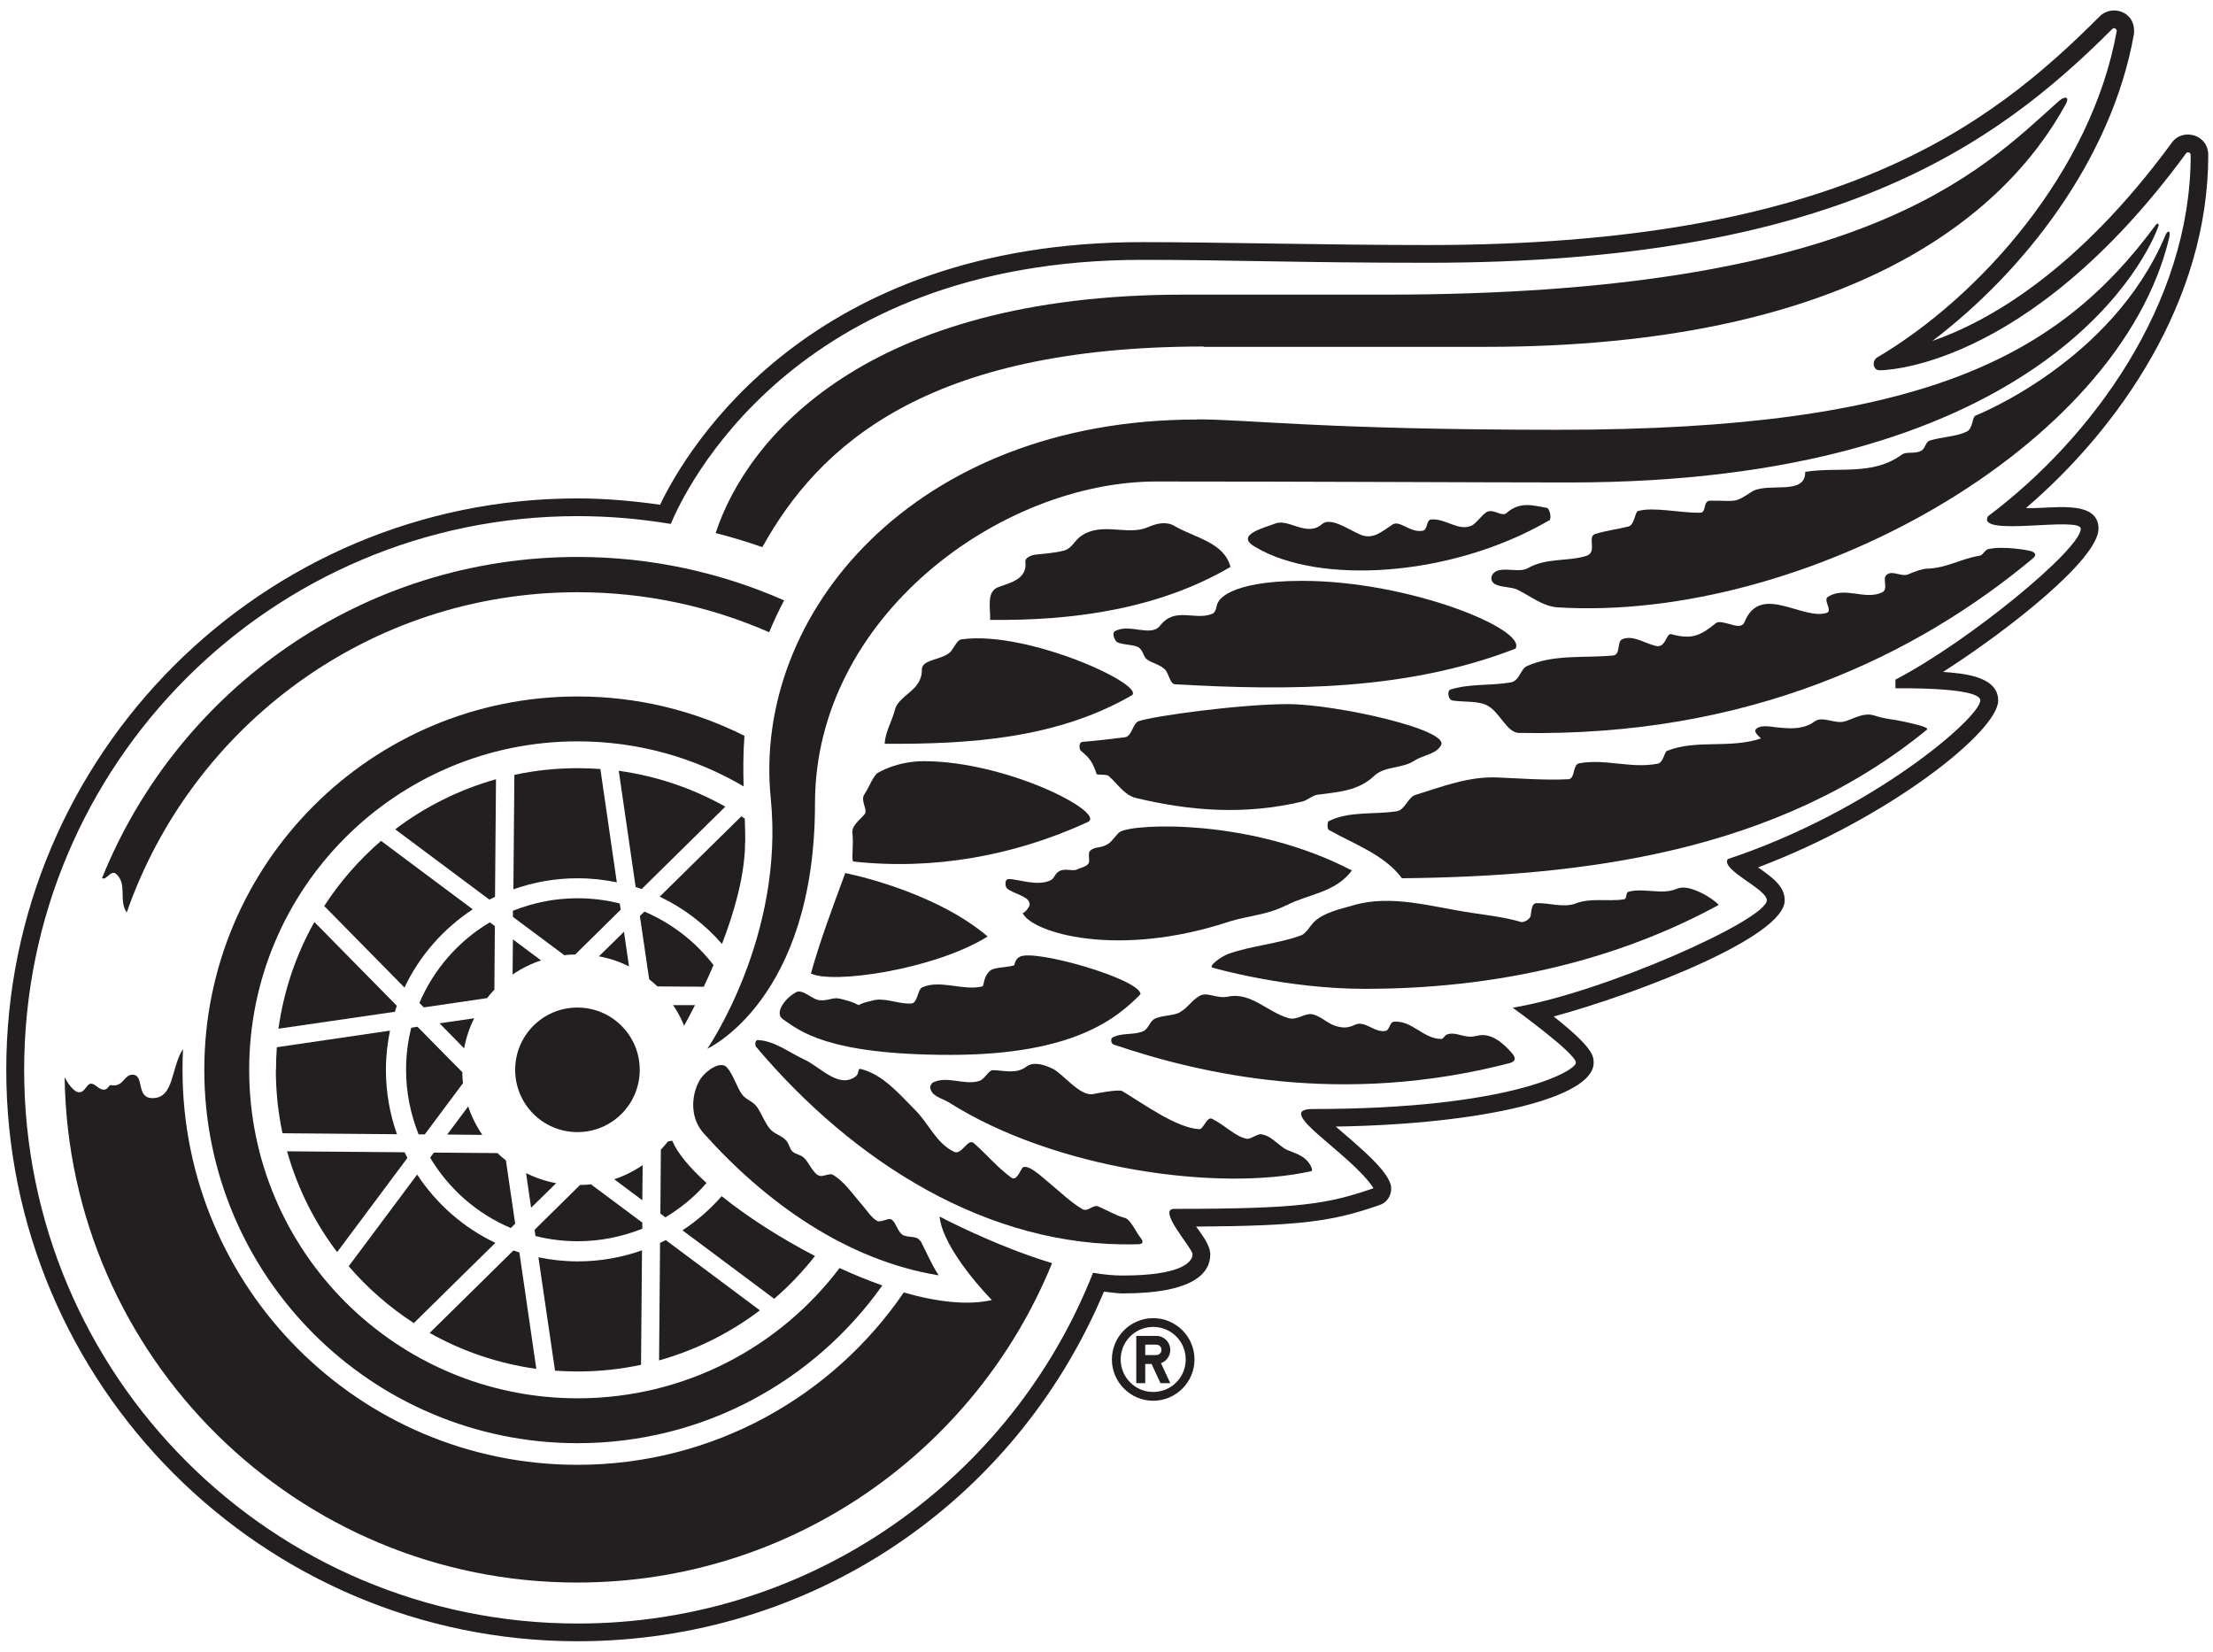 <svg width="201" height="150" viewBox="0 0 201 150" fill="none" xmlns="http://www.w3.org/2000/svg">
<path d="M184.015 46.134C192.418 38.942 200.569 27.364 200.569 14.088C200.569 12.168 198.221 11.621 197.276 12.936C188.607 24.765 180.441 29.254 175.508 30.967C183.719 24.75 191.768 14.605 193.82 3.1C194.042 1.003 191.768 0.383 190.704 1.491C180.662 11.533 166.825 22.254 129.64 22.254C120.661 22.254 110.383 21.988 103.737 21.988C73.552 21.988 62.446 40.655 59.951 45.838C57.47 45.484 54.944 45.263 52.449 45.263C23.843 45.263 0.569 68.537 0.569 97.156C0.569 125.776 23.843 149.05 52.463 149.05C73.522 149.05 92.13 136.616 100.267 117.3C100.843 117.359 101.448 117.462 101.965 117.462C108.537 117.462 109.925 115.542 109.925 113.918C109.925 113.047 109.068 111.998 108.64 111.393C118.283 111.333 121.119 110.89 125.283 109.443C125.963 109.236 126.361 108.601 126.361 107.922C126.361 106.504 123.437 104.142 121.325 102.31C134.823 102.089 144.747 99.667 144.747 96.521C144.747 95.901 144.688 95.133 141.114 92.313C148.72 90.245 162.099 85.106 162.099 81.768C162.099 80.469 160.977 79.686 159.677 78.771C171.521 74.311 181.489 66.439 181.489 63.619C181.489 61.345 178.137 61.153 176.483 61.02C182.39 57.239 190.601 50.786 190.601 48.009C190.601 45.233 186.082 46.267 184.029 46.134H184.015ZM172.156 61.699V62.511C172.156 62.511 179.865 62.364 179.865 63.604C179.865 65.155 170.089 73.646 156.931 78.017C156.251 78.992 160.475 80.72 160.475 81.754C160.475 83.526 145.678 90.142 137.393 91.515C137.393 91.515 143.137 95.65 143.137 96.507C143.137 97.245 137.23 100.715 119.228 100.715C115.492 100.715 122.743 104.777 124.752 107.907C120.572 109.355 118.017 109.783 106.661 109.783C105.037 109.783 108.315 113.357 108.315 113.903C108.315 114.701 107.089 115.838 101.965 115.838C101.123 115.838 100.208 115.749 99.277 115.587C91.923 134.238 73.744 147.441 52.478 147.441C24.7 147.441 2.194 124.92 2.194 97.156C2.194 69.393 24.685 46.872 52.463 46.872C55.343 46.872 58.178 47.123 60.925 47.581C62.092 44.775 71.883 23.598 103.752 23.598C111.741 23.598 117.885 23.864 129.654 23.864C166.397 23.864 181.135 13.349 191.856 2.628C192.034 2.451 192.285 2.657 192.255 2.82C189.981 15.505 179.88 26.936 170.458 32.488C170 32.813 170.133 33.626 170.709 33.626C170.709 33.626 183.985 33.817 198.576 13.896C198.694 13.778 198.974 13.822 198.974 14.102C198.974 27.585 189.996 39.813 180.559 46.887C179.466 48.822 188.991 46.843 188.991 48.024C188.991 49.87 178.831 58.243 172.171 61.714L172.156 61.699Z" fill="#231F20"/>
<path d="M64.809 87.646C63.185 85.534 61.029 83.851 58.533 82.787L58.119 83.186L58.961 88.931C59.227 89.138 59.478 89.359 59.714 89.581L63.923 89.61C64.219 88.99 64.514 88.325 64.809 87.631V87.646Z" fill="#231F20"/>
<path d="M46.6 83.275L51.252 86.745C51.577 86.701 51.917 86.686 52.242 86.686L56.377 82.61L56.288 82.049C55.062 81.739 53.778 81.576 52.449 81.576C50.366 81.576 48.402 81.99 46.586 82.713V83.275H46.6Z" fill="#231F20"/>
<path d="M56.672 84.619L54.398 86.849C55.358 87.026 56.288 87.336 57.13 87.764L56.672 84.604V84.619Z" fill="#231F20"/>
<path d="M58.37 105.81C57.573 106.357 56.716 106.785 55.786 107.095L58.341 109L58.37 105.81Z" fill="#231F20"/>
<path d="M37.577 120.165L44.991 112.869C42.096 111.496 39.645 109.34 37.888 106.667L31.67 114.996C33.383 116.975 35.362 118.717 37.577 120.15V120.165Z" fill="#231F20"/>
<path d="M61.117 91.249C61.516 91.84 61.87 92.475 62.136 93.154C62.373 92.711 62.727 92.076 63.126 91.279H61.117V91.249Z" fill="#231F20"/>
<path d="M47.176 113.741C46.999 113.682 46.822 113.623 46.63 113.563L39.025 121.051C41.963 122.705 45.227 123.827 48.712 124.314L47.176 113.755V113.741Z" fill="#231F20"/>
<path d="M61.058 103.595L60.674 103.654C60.467 103.92 60.246 104.171 60.024 104.407L59.98 110.211L60.438 110.551C61.841 109.709 63.111 108.661 64.174 107.435C62.623 106.032 61.516 104.703 61.058 103.595Z" fill="#231F20"/>
<path d="M46.556 88.502C47.354 87.956 48.21 87.528 49.141 87.218L46.586 85.313L46.556 88.502Z" fill="#231F20"/>
<path d="M37.001 105.146C36.913 104.983 36.824 104.806 36.75 104.644L26.073 104.555C27.018 107.907 28.569 111.009 30.622 113.711L37.001 105.161V105.146Z" fill="#231F20"/>
<path d="M58.326 111.023L53.674 107.553C53.349 107.597 53.01 107.612 52.685 107.612L48.55 111.688L48.639 112.249C49.864 112.559 51.149 112.722 52.478 112.722C54.546 112.722 56.524 112.308 58.341 111.585V111.023H58.326Z" fill="#231F20"/>
<path d="M48.24 109.68L50.514 107.45C49.554 107.272 48.624 106.962 47.782 106.534L48.24 109.694V109.68Z" fill="#231F20"/>
<path d="M59.951 112.869L59.862 123.546C63.214 122.601 66.316 121.051 69.018 118.998L60.467 112.618C60.305 112.707 60.128 112.796 59.965 112.869H59.951Z" fill="#231F20"/>
<path d="M43.809 103.064C43.263 102.266 42.835 101.41 42.525 100.479L40.62 103.034L43.809 103.064Z" fill="#231F20"/>
<path d="M45.212 104.718L39.409 104.673L39.069 105.131C40.752 107.966 43.322 110.226 46.394 111.525L46.792 111.127L45.951 105.382C45.685 105.175 45.434 104.954 45.198 104.732L45.212 104.718Z" fill="#231F20"/>
<path d="M44.902 89.906L44.947 84.102L44.489 83.762C41.653 85.446 39.394 88.015 38.094 91.087L38.493 91.486L44.238 90.644C44.444 90.378 44.666 90.127 44.887 89.891L44.902 89.906Z" fill="#231F20"/>
<path d="M39.925 92.933L42.155 95.207C42.333 94.247 42.643 93.317 43.071 92.475L39.911 92.933H39.925Z" fill="#231F20"/>
<path d="M37.356 93.317C37.046 94.543 36.883 95.827 36.883 97.156C36.883 99.224 37.297 101.203 38.02 103.019H38.582L42.052 98.367C42.008 98.043 41.993 97.703 41.993 97.378L37.917 93.243L37.356 93.332V93.317Z" fill="#231F20"/>
<path d="M48.904 114.198L50.411 124.477C51.09 124.521 51.769 124.551 52.463 124.551C54.442 124.551 56.362 124.344 58.223 123.945L58.311 113.549C56.48 114.198 54.516 114.553 52.478 114.553C51.252 114.553 50.071 114.42 48.919 114.184L48.904 114.198Z" fill="#231F20"/>
<path d="M67.689 76.481C67.689 75.773 67.674 75.064 67.645 74.34C67.541 74.266 67.438 74.207 67.335 74.133L59.921 81.429C62.092 82.463 64.026 83.939 65.577 85.726C66.729 82.728 67.674 79.361 67.674 76.481H67.689Z" fill="#231F20"/>
<path d="M44.459 81.695C44.622 81.606 44.799 81.517 44.961 81.444L45.05 70.766C41.698 71.712 38.596 73.262 35.894 75.315L44.444 81.695H44.459Z" fill="#231F20"/>
<path d="M56.022 80.114L54.531 69.836C53.852 69.792 53.157 69.762 52.478 69.762C50.499 69.762 48.579 69.969 46.719 70.368L46.63 80.764C48.461 80.114 50.425 79.76 52.478 79.76C53.689 79.76 54.885 79.893 56.037 80.129L56.022 80.114Z" fill="#231F20"/>
<path d="M74.024 114.066C70.864 112.426 67.881 110.506 65.548 108.631C64.514 109.812 63.318 110.861 61.989 111.732L70.318 117.949C71.676 116.783 72.902 115.483 74.01 114.08L74.024 114.066Z" fill="#231F20"/>
<path d="M65.887 73.262C62.948 71.608 59.685 70.486 56.2 69.999L57.735 80.558C57.913 80.617 58.09 80.676 58.282 80.735L65.887 73.247V73.262Z" fill="#231F20"/>
<path d="M25.054 97.156C25.054 99.135 25.261 101.055 25.66 102.916L36.056 103.004C35.407 101.173 35.052 99.209 35.052 97.156C35.052 95.931 35.185 94.749 35.421 93.597L25.143 95.104C25.099 95.783 25.069 96.477 25.069 97.156H25.054Z" fill="#231F20"/>
<path d="M25.305 93.42L35.864 91.884C35.923 91.707 35.983 91.53 36.041 91.338L28.554 83.733C26.9 86.671 25.778 89.935 25.291 93.42H25.305Z" fill="#231F20"/>
<path d="M29.44 82.27L36.736 89.684C38.109 86.79 40.265 84.338 42.938 82.581L34.609 76.363C32.63 78.076 30.888 80.055 29.455 82.27H29.44Z" fill="#231F20"/>
<path d="M58.105 97.156C58.105 94.04 55.579 91.5 52.449 91.5C49.318 91.5 46.792 94.026 46.792 97.156C46.792 100.287 49.318 102.812 52.449 102.812C55.579 102.812 58.105 100.287 58.105 97.156Z" fill="#231F20"/>
<path d="M52.463 63.25C33.738 63.25 18.556 78.431 18.556 97.156C18.556 115.882 33.738 131.063 52.463 131.063C63.894 131.063 73.995 125.407 80.138 116.739C78.853 116.281 77.539 115.749 76.254 115.158C70.805 122.35 62.181 126.987 52.463 126.987C35.997 126.987 22.632 113.637 22.632 97.156C22.632 80.676 35.983 67.326 52.463 67.326C57.972 67.326 63.126 68.817 67.541 71.416C67.497 69.939 67.497 68.418 67.615 66.823C63.052 64.534 57.913 63.25 52.463 63.25Z" fill="#231F20"/>
<path d="M90.136 118.053C87.95 118.57 85.115 118.245 82.088 117.374C75.634 126.825 64.765 133.027 52.449 133.027C32.645 133.027 16.578 116.975 16.578 97.156C16.578 96.521 16.592 95.886 16.622 95.266C15.514 96.95 15.839 99.726 13.86 99.726C12.295 99.726 13.166 97.6 12.029 97.6C11.32 97.6 11.217 98.574 10.331 98.574C10.227 98.574 10.139 98.545 10.065 98.545C9.873 98.545 9.799 98.958 9.43 98.958C8.972 98.958 8.647 98.412 8.278 98.412C7.865 98.412 7.732 99.194 7.2 99.194C6.668 99.194 6.092 98.264 5.871 97.836C6.24 123.236 26.93 143.719 52.419 143.719C71.927 143.719 88.63 131.728 95.556 114.715C90.328 113.135 85.336 110.477 85.336 110.477C85.661 113.593 90.092 118.068 90.092 118.068L90.136 118.053Z" fill="#231F20"/>
<path d="M10.523 79.347C11.601 80.233 10.744 81.798 11.512 82.861C17.419 65.937 33.516 53.783 52.463 53.783C58.651 53.783 64.543 55.083 69.86 57.416C70.244 56.486 70.701 55.511 71.218 54.522C65.474 51.997 59.138 50.579 52.463 50.579C32.896 50.579 16.164 62.644 9.268 79.745C9.652 79.996 10.065 78.977 10.523 79.347Z" fill="#231F20"/>
<path d="M109.319 31.499H134.941C167.667 31.499 181.991 19.803 187.648 9.421C187.972 8.801 187.574 8.668 186.953 9.214C179.835 15.609 169.203 26.758 125.8 26.758H107.488C78.676 26.758 67.837 39.754 65.001 48.408C66.448 48.777 67.866 49.206 69.24 49.693C74.364 40.463 84.125 31.469 109.349 31.469L109.319 31.499Z" fill="#231F20"/>
<path d="M108.714 38.1C83.077 38.1 68.309 55.703 70.007 72.524C71.263 85.062 64.248 95.237 64.248 95.237C64.248 95.237 74.024 90.806 74.024 72.952C74.024 56.028 90.859 43.727 105.037 43.727C119.214 43.727 134.676 43.815 142.562 43.815C184.399 43.815 194.529 24.484 195.977 20.718C196.228 20.157 195.873 20.261 195.726 20.526C186.998 32.311 174.755 39.031 141.557 39.031C120.233 39.031 113.484 38.085 108.714 38.085V38.1Z" fill="#231F20"/>
<path d="M118.269 52.75C111.342 52.75 110.648 54.684 110.648 54.684C110.427 54.95 110.545 55.585 110.058 55.762C108.477 56.368 106.72 55.068 105.361 56.826C104.535 57.889 102.541 56.575 101.256 57.328C100.961 57.49 101.256 58.229 101.492 58.332C102.098 58.598 103.102 58.524 103.471 58.834C103.87 59.159 103.826 59.632 104.195 59.897C104.653 60.237 105.509 60.385 105.893 60.901C106.188 61.315 106.292 62.112 106.72 62.142C117.117 62.733 127.779 62.733 137.644 58.908C138.751 57.151 127.971 52.75 118.269 52.75Z" fill="#231F20"/>
<path d="M77.421 75.669C77.554 76.674 77.303 78.224 77.51 78.239C84.746 79.036 92.085 77.737 98.775 74.665C100.636 73.868 91.509 69.127 83.904 69.127C81.438 69.127 79.754 70.176 79.754 70.176C79.326 70.412 78.986 71.416 78.499 72.155C78.13 72.701 78.839 73.572 78.543 73.927C77.997 74.576 77.332 74.99 77.421 75.684V75.669Z" fill="#231F20"/>
<path d="M87.315 58.066C86.961 58.125 86.71 58.686 86.444 59.056C85.794 59.986 83.712 59.779 83.727 60.828C83.756 62.748 81.615 63.102 81.275 64.475C81.009 65.553 80.433 66.38 80.345 67.547C88.024 67.591 95.91 67.089 102.718 63.191C104.49 62.378 93.341 57.195 87.315 58.066Z" fill="#231F20"/>
<path d="M111.756 51.48C111.195 49.25 108.492 48.836 106.661 47.758C105.923 47.33 105.066 47.522 104.224 47.891C102.393 48.674 100.045 47.345 98.155 48.703C97.608 49.087 97.328 49.826 96.634 50.003C95.777 50.224 94.906 50.269 94.02 50.372C93.695 50.416 93.09 50.638 93.134 51.007C93.311 52.572 91.849 52.897 90.697 53.311C89.56 53.71 89.974 55.201 89.929 56.294C97.402 56.383 105.184 55.334 111.741 51.495L111.756 51.48Z" fill="#231F20"/>
<path d="M73.64 88.399C75.56 89.403 84.864 88.059 89.708 85.047C84.731 80.823 76.771 79.287 76.771 79.287C75.663 82.3 74.526 85.298 73.655 88.399H73.64Z" fill="#231F20"/>
<path d="M72.237 90.156C71.322 90.644 70.288 92.002 71.115 92.564C72.592 93.568 75.043 95.798 86.326 95.798C97.608 95.798 101.507 92.401 103.589 90.289C103.589 88.931 93.916 86.14 92.617 86.893C92.218 87.1 92.174 87.498 92.115 87.661C91.686 87.838 90.343 87.853 90.018 88.089C89.265 88.635 89.412 89.536 89.22 89.581C87.507 90.009 85.381 88.931 83.756 89.669C83.328 89.876 83.358 91.087 82.782 91.131C81.6 91.22 80.315 90.526 79.193 90.88C79.001 90.939 78.395 91.028 77.997 91.279C77.376 90.969 77.052 90.88 76.254 90.688C75.663 90.54 75.088 90.954 74.349 90.821C73.67 90.703 72.902 89.772 72.252 90.127L72.237 90.156Z" fill="#231F20"/>
<path d="M116.821 82.226C118.844 81.178 121.296 81.074 122.787 79.051C113.676 74.296 103.043 74.783 101.743 75.536C101.418 75.728 101.049 76.393 100.636 76.644C100.016 77.058 99.425 76.851 99.011 77.264C98.76 77.515 99.041 78.165 98.864 78.416C98.642 78.741 98.125 78.8 97.815 78.963C97.49 79.14 96.826 78.859 96.309 79.066C95.807 79.273 95.792 79.745 95.467 79.922C94.241 80.543 92.469 79.819 91.627 79.834C91.199 79.834 91.303 80.528 91.45 80.661C91.997 81.192 93.577 81.37 93.518 82.167C93.518 82.33 93.119 82.891 92.883 82.92C93.725 84.707 101.492 87.07 111.712 83.674C113.425 83.157 115.182 83.068 116.821 82.211V82.226Z" fill="#231F20"/>
<path d="M128.444 69.098C129.285 68.537 130.349 68.537 130.851 67.739C131.958 66.306 121.311 63.944 116.984 63.944C112.657 63.944 104.771 65.022 103.412 65.494C102.851 65.731 102.821 66.882 102.157 66.956C100.887 67.119 99.617 67.266 98.347 67.37C97.918 67.399 98.037 68.079 98.17 68.182C98.997 68.847 99.262 69.275 99.602 70.294C99.632 70.397 100.503 70.294 100.695 70.471C101.522 71.195 102.127 72.214 103.161 72.465C108.197 73.676 113.07 74.015 118.239 72.804C118.785 72.671 119.199 72.228 119.686 72.169C121.488 71.933 123.378 71.83 124.781 70.486C125.771 69.541 127.351 69.821 128.458 69.083L128.444 69.098Z" fill="#231F20"/>
<path d="M140.686 47.3C140.981 47.123 140.745 46.163 140.494 46.119C139.342 45.942 138.087 45.469 136.832 46.592C136.403 46.975 135.621 46.148 135.03 46.503C134.557 46.783 134.085 47.551 133.642 47.743C132.446 48.275 131.279 47.035 129.95 47.182C129.566 47.227 129.654 48.083 129.271 48.187C128.133 48.452 127.144 47.212 126.494 47.625C125.519 48.26 124.693 49.073 123.496 48.526C122.344 48.009 120.838 46.931 120.055 47.611C118.697 48.792 117.043 47.079 115.847 47.537C114.842 47.935 112.125 48.57 113.971 49.648C119.731 53.134 131.766 52.44 140.656 47.286L140.686 47.3Z" fill="#231F20"/>
<path d="M83.579 112.707C83.284 112.161 82.501 112.456 81.969 112.131C81.571 111.895 81.393 111.082 81.009 110.772C80.714 110.536 80.005 111.082 79.636 110.861C79.119 110.551 78.72 109.901 78.322 109.443C77.879 108.941 77.465 108.395 77.022 107.893C76.609 107.42 76.166 106.992 75.634 106.682C75.353 106.519 74.792 106.874 74.453 106.785C73.847 106.623 73.493 105.559 72.99 105.116C72.71 104.865 72.252 104.821 71.986 104.585C71.721 104.334 71.676 103.876 71.396 103.566C71.041 103.167 70.51 103.034 70.126 102.709C69.594 102.281 69.21 101.188 68.796 100.583C68.383 99.977 67.792 99.918 67.394 99.386C66.906 98.722 66.626 97.614 66.02 96.935C65.415 96.256 63.923 97.334 63.465 98.249C62.712 99.741 62.756 101.631 63.908 102.916C69.55 109.222 76.874 114.45 85.263 115.823C84.642 114.922 83.978 113.357 83.594 112.663L83.579 112.707Z" fill="#231F20"/>
<path d="M102.127 110.595C101.271 110.359 100.532 109.886 99.75 109.561C99.262 109.369 98.805 110.108 98.288 109.798C97.239 109.163 96.324 108.277 95.497 107.597C94.832 107.066 93.503 105.737 92.927 106.002C92.706 106.106 92.381 107.346 91.834 106.933C90.52 105.958 89.678 104.895 88.452 103.817C87.891 103.329 87.36 104.939 86.651 104.599C85.011 103.802 84.362 102.03 83.092 100.775C81.63 99.312 80.227 97.614 78.204 97.083C77.864 96.994 78.056 97.481 77.746 97.732C76.21 98.943 74.497 96.876 73.005 96.197C71.632 95.561 70.421 94.557 68.87 94.454C68.545 94.424 68.56 94.927 68.678 95.074C77.48 105.5 89.708 113.312 103.146 113.002C103.456 113.002 104.091 113.032 103.575 112.382C103.161 111.865 102.689 110.743 102.157 110.595H102.127Z" fill="#231F20"/>
<path d="M114.591 103.004C114.207 102.945 113.587 103.477 113.247 103.418C112.214 103.226 111.387 102.281 110.117 101.616C109.6 101.336 109.319 102.576 108.921 102.547C106.824 102.429 103.796 100.199 101.935 99.091C101.596 98.899 99.602 99.298 99.277 99.357C98.081 99.593 96.545 97.496 95.6 97.053C94.891 96.713 93.887 96.359 93.208 96.876C92.292 97.57 91.184 97.201 90.18 97.186C89.781 97.186 89.442 98.013 88.954 98.161C87.581 98.604 86.045 97.644 84.701 98.323C84.657 98.338 84.48 98.618 84.48 98.722C84.569 99.564 85.514 99.711 86.149 100.095C95.836 106.239 110.781 108.232 119.11 106.357C119.302 106.298 119.007 105.589 118.446 105.161C117.87 104.718 117.013 104.54 116.644 104.289C115.802 103.699 115.359 103.137 114.591 103.019V103.004Z" fill="#231F20"/>
<path d="M134.085 94.07C133.051 94.38 132.268 93.627 131.412 93.952C131.22 94.026 131.087 94.351 130.925 94.351C129.315 94.38 128.252 92.652 126.612 92.785C126.214 92.815 126.214 93.538 125.874 93.612C124.87 93.849 123.969 92.623 123.068 93.066C122.418 93.376 121.96 93.361 121.34 93.184C120.543 92.948 119.937 92.239 119.155 92.106C118.475 92.002 117.796 92.682 117.028 92.46C115.093 91.899 113.602 90.068 111.534 90.511C110.515 90.733 109.629 90.024 108.935 90.452C108.167 90.91 107.946 91.471 107.163 91.929C106.632 92.254 105.391 92.209 104.83 92.549C104.416 92.8 104.298 93.45 103.826 93.656C102.925 94.026 101.847 93.76 101.005 94.247C100.902 94.306 100.843 94.779 101.212 94.882C109.113 97.555 121.887 100.509 137.157 96.536C137.629 96.388 137.718 96.108 137.348 95.665C136.507 94.69 135.355 93.701 134.1 94.085L134.085 94.07Z" fill="#231F20"/>
<path d="M152.353 80.69C151.009 81.311 149.443 80.617 147.952 80.971C147.568 81.06 147.863 81.621 147.464 81.68C146.002 81.886 144.481 81.517 143.108 82.049C142.03 82.463 140.745 81.99 139.564 82.019C139.121 82.019 139.106 82.64 139.032 83.127C138.973 83.54 138.338 83.792 138.161 83.733C136.699 83.304 135.296 83.142 133.804 82.92C130.068 82.374 126.376 81.178 122.876 82.226C121.724 82.566 120.218 82.861 119.332 83.747C118.992 84.087 118.638 84.766 118.18 84.944C116.039 85.726 113.691 85.874 111.564 86.627C110.914 86.863 109.688 87.764 110.146 87.882C110.146 87.882 116.747 89.802 123.954 89.802C137.806 89.802 148.38 86.391 156.104 82.182C155.661 81.621 153.386 80.218 152.353 80.705V80.69Z" fill="#231F20"/>
<path d="M167.563 65.509C166.707 65.79 165.555 64.992 164.831 65.509C163.753 66.306 162.468 66.159 161.361 66.055C160.829 65.996 159.987 65.804 159.53 66.174C159.22 66.41 159.663 66.794 159.943 67.06C157.137 68.02 154.036 67.119 151.393 68.197C151.186 68.271 151.068 69.26 150.58 69.349C148.144 69.836 145.855 68.876 143.433 69.319C142.813 69.437 143.093 70.737 142.443 70.766C140.273 70.87 138.146 70.693 135.975 70.604C133.391 70.501 131.013 71.431 128.576 72.184C127.853 72.406 127.631 73.558 126.849 73.676C124.737 74.001 122.595 73.631 120.676 74.576C120.543 74.636 120.543 75.285 120.676 75.359C123.024 76.688 125.726 77.604 127.336 79.76C143.728 79.583 161.361 77.442 175.021 66.262C175.287 66.041 173.677 65.701 172.806 65.509C171.964 65.317 171.255 65.317 170.236 64.977C169.321 64.682 168.479 65.214 167.578 65.509H167.563Z" fill="#231F20"/>
<path d="M184.591 50.092C184.428 49.988 181.947 49.545 180.574 49.87C180.278 49.944 180.101 50.416 179.835 50.461C178.063 50.741 176.823 51.598 175.021 51.642C174.652 51.642 173.84 51.923 173.352 52.144C172.703 52.454 171.802 51.686 171.3 52.262C170.975 52.632 171.536 53.518 170.945 53.798C169.38 54.537 167.549 53.208 166.013 54.212C165.57 54.507 166.485 55.482 165.909 55.659C163.709 56.353 159.884 52.927 158.452 56.486C158.23 57.047 157.536 56.796 157.108 56.678C156.694 56.575 156.104 56.383 155.853 56.589C154.494 57.682 153.711 58.125 151.806 57.594C151.319 57.461 151.319 58.893 150.388 58.657C149.325 58.406 148.291 57.623 147.317 58.066C146.859 58.273 147.199 59.454 146.534 59.528C143.876 59.779 141.144 59.395 138.692 60.488C138.087 60.754 138.028 61.847 137.186 61.98C135.325 62.29 133.465 62.068 131.722 62.629C131.441 62.718 131.5 63.545 131.929 63.619C133.051 63.781 134.321 63.619 135.178 64.121C136.226 64.741 136.891 66.513 137.924 66.558C158.983 66.971 174.179 59.425 184.62 50.727C185.034 50.372 184.812 50.224 184.62 50.106L184.591 50.092Z" fill="#231F20"/>
<path d="M179.422 37.746C179.112 37.893 179.215 38.927 178.61 39.208C177.576 39.68 176.394 39.666 175.287 40.005C174.873 40.138 174.888 40.684 174.549 40.906C173.958 41.275 173.16 40.965 172.732 41.29C170.074 43.239 166.914 42.368 163.96 42.855C164.004 45.085 160.49 43.727 159.057 44.687C157.477 45.735 157.698 45.454 155.35 45.469C154.627 45.469 155.026 46.547 154.435 46.562C152.559 46.592 150.152 46.001 148.764 46.414C148.513 46.488 148.439 47.67 147.937 47.803C146.918 48.068 145.855 48.187 144.88 48.497C144.127 48.733 145.116 50.151 144.097 50.475C142.384 51.022 140.494 50.623 138.766 51.598C138.087 51.982 137.097 51.613 136.211 51.775C135.458 51.908 135.178 52.691 135.783 53.045C136.33 53.355 137.26 53.281 137.806 53.547C139.076 54.167 140.125 55.068 141.483 55.157C163.724 56.53 192.491 40.714 197.025 21.575C197.188 20.807 196.833 20.955 196.671 21.383C191.842 32.872 179.422 37.746 179.422 37.746Z" fill="#231F20"/>
<path d="M104.741 119.707C102.674 119.707 100.99 121.39 100.99 123.458C100.99 125.525 102.674 127.209 104.741 127.209C106.809 127.209 108.492 125.525 108.492 123.458C108.492 121.39 106.809 119.707 104.741 119.707ZM104.741 126.411C103.117 126.411 101.788 125.097 101.788 123.458C101.788 121.819 103.102 120.504 104.741 120.504C106.38 120.504 107.695 121.819 107.695 123.458C107.695 125.097 106.38 126.411 104.741 126.411Z" fill="#231F20"/>
<path d="M106.292 122.587C106.292 121.878 105.716 121.317 105.022 121.317H103.205V125.614H104.018V123.871H104.594L105.406 125.614H106.292L105.45 123.798C105.937 123.62 106.292 123.148 106.292 122.601V122.587ZM105.022 123.059H104.018V122.114H105.022C105.288 122.114 105.494 122.321 105.494 122.587C105.494 122.852 105.288 123.059 105.022 123.059Z" fill="#231F20"/>
</svg>
